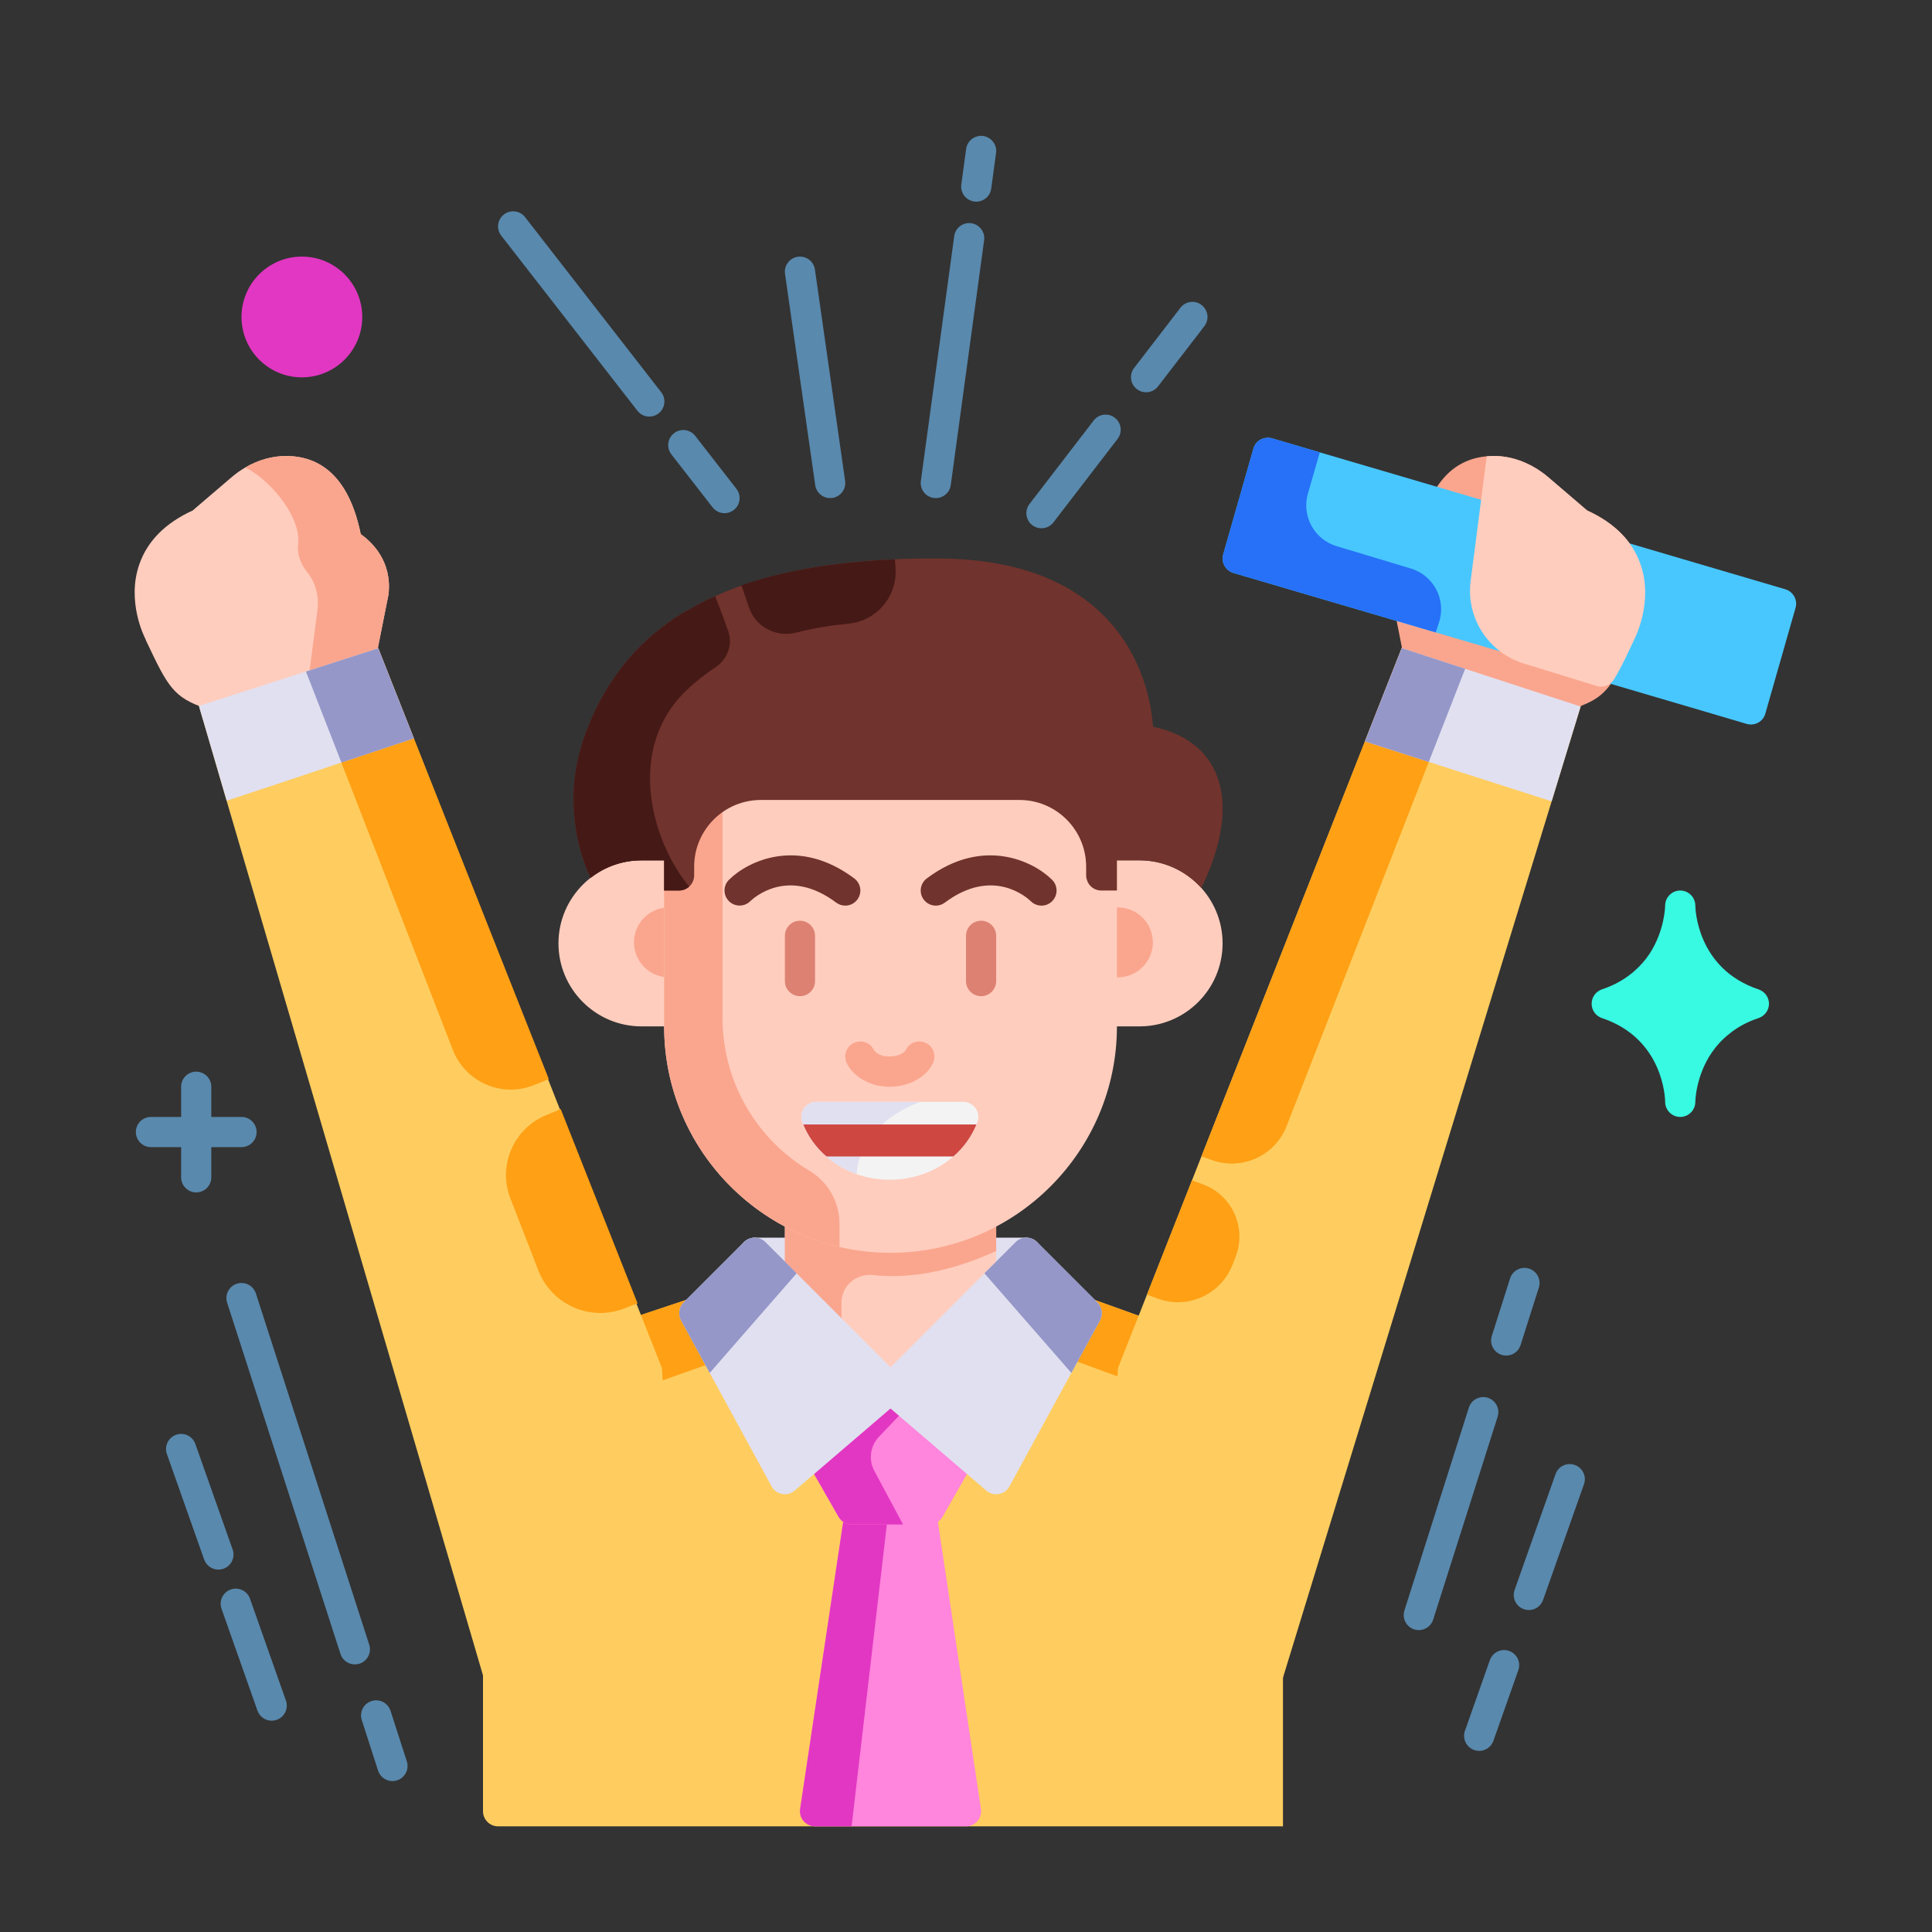 <svg id="_x30_5" enable-background="new 0 0 128 128" height="512" viewBox="0 0 128 128" width="512" xmlns="http://www.w3.org/2000/svg"><rect x="0" y="0" width="128" height="128" fill="#333333" stroke="none"/><g><g><path d="m45 57h-2.5c-3.032 0-5.5 2.467-5.5 5.5s2.468 5.5 5.5 5.5h2.5c.553 0 1-.448 1-1v-9c0-.552-.447-1-1-1z" fill="#ffcdbe"/></g><g><path d="m42 62.435c0 1.278 1.036 2.315 2.315 2.315h1.685v-4.63h-1.685c-1.279 0-2.315 1.037-2.315 2.315z" fill="#faa68e"/></g><g><path d="m75.5 57h-2.5c-.553 0-1 .448-1 1v9c0 .552.447 1 1 1h2.5c3.032 0 5.5-2.467 5.5-5.5s-2.468-5.5-5.5-5.5z" fill="#ffcdbe"/></g><g><path d="m76.38 62.435c0 1.278-1.037 2.315-2.315 2.315h-2.065v-4.63h2.065c1.278 0 2.315 1.037 2.315 2.315z" fill="#faa68e"/></g><g><g><path d="m59 93c-.256 0-.512-.098-.707-.293l-9-9c-.286-.286-.372-.716-.217-1.09.154-.373.52-.617.924-.617h18c.404 0 .769.244.924.617.155.374.069.804-.217 1.09l-9 9c-.195.195-.451.293-.707.293z" fill="#e1e0f0"/></g></g><g><path d="m85 99.54v21.46h-52c-.55 0-1-.45-1-1v-20.29c0-1.14.05-2.4.27-3.67.5-3.07 1.92-6.16 5.73-7.43l.23-.08 4.3-1.43 3.139-1.046c.111-.018.22-.036.331-.054h26c.112.02.222.039.335.058l3.105 1.112 1.09.39 2.7.96c4.03 1.44 5.29 4.86 5.64 8.29.1.92.13 1.85.13 2.73z" fill="#ffcd5f"/></g><g><circle cx="20" cy="21" fill="#e237c2" r="4"/></g><g><path d="m13 79c-.553 0-1-.448-1-1v-6c0-.552.447-1 1-1s1 .448 1 1v6c0 .552-.447 1-1 1z" fill="#5989ad"/></g><g><path d="m16 76h-6c-.553 0-1-.448-1-1s.447-1 1-1h6c.553 0 1 .448 1 1s-.447 1-1 1z" fill="#5989ad"/></g><g><path d="m48.001 34c-.298 0-.593-.132-.79-.386l-2.73-3.51c-.339-.436-.261-1.064.175-1.403.438-.339 1.064-.26 1.403.175l2.73 3.51c.339.436.261 1.064-.175 1.403-.182.142-.399.211-.613.211z" fill="#5989ad"/></g><g><path d="m43.02 27.6c-.299 0-.594-.133-.79-.386l-9.02-11.6c-.34-.436-.261-1.064.175-1.403.438-.34 1.066-.259 1.403.176l9.02 11.6c.34.436.261 1.064-.175 1.403-.182.141-.399.21-.613.21z" fill="#5989ad"/></g><g><path d="m54.999 33c-.49 0-.918-.36-.989-.858l-2-14c-.078-.547.302-1.053.849-1.131.549-.078 1.054.302 1.132.848l2 14c.078.547-.302 1.053-.849 1.131-.048.007-.096.01-.143.01z" fill="#5989ad"/></g><g><path d="m62.001 33c-.045 0-.09-.003-.136-.009-.548-.074-.931-.579-.856-1.125l2.21-16.22c.074-.547.576-.933 1.126-.856.548.074.931.579.856 1.126l-2.21 16.22c-.068.5-.498.864-.99.864z" fill="#5989ad"/></g><g><path d="m64.681 13.36c-.045 0-.09-.003-.136-.009-.547-.074-.931-.578-.856-1.125l.32-2.36c.074-.547.58-.931 1.126-.856.547.074.931.578.856 1.125l-.32 2.36c-.069.501-.497.865-.99.865z" fill="#5989ad"/></g><g><path d="m68.999 35c-.213 0-.427-.067-.608-.207-.438-.336-.521-.964-.184-1.402l4.25-5.53c.337-.439.965-.521 1.402-.184.438.337.521.964.184 1.402l-4.25 5.53c-.197.257-.494.391-.794.391z" fill="#5989ad"/></g><g><path d="m75.929 25.99c-.213 0-.427-.067-.608-.208-.438-.337-.52-.964-.184-1.402l3.07-3.99c.336-.438.964-.521 1.402-.183.438.337.52.964.184 1.402l-3.07 3.99c-.198.257-.495.391-.794.391z" fill="#5989ad"/></g><g><path d="m99.79 89.811c-.1 0-.202-.016-.303-.047-.526-.167-.817-.729-.65-1.256l1.21-3.81c.166-.526.726-.816 1.256-.65.526.167.817.729.65 1.256l-1.21 3.81c-.135.425-.529.697-.953.697z" fill="#5989ad"/></g><g><path d="m48 90-9.88 3.5.11-4.97 7.45-2.48c.11-.03.21-.05.32-.05h.41z" fill="#ffa015"/></g><g><path d="m94 108c-.1 0-.202-.016-.303-.047-.526-.167-.817-.729-.65-1.256l4.269-13.44c.167-.525.728-.817 1.256-.65.526.167.817.729.65 1.256l-4.27 13.44c-.135.426-.528.697-.952.697z" fill="#5989ad"/></g><g><path d="m76.53 87.56-.03.06-1.62 3.88-7.5-2.75 1.29-2.75h3.33c.11 0 .23.02.34.06l3.1 1.11z" fill="#ffa015"/></g><g><path d="m98 116.001c-.11 0-.223-.019-.333-.058-.521-.184-.794-.754-.61-1.275l1.65-4.68c.185-.521.755-.796 1.276-.61.521.184.794.754.61 1.275l-1.65 4.68c-.145.411-.531.668-.943.668z" fill="#5989ad"/></g><g><path d="m101.29 106.67c-.11 0-.223-.019-.333-.058-.521-.184-.794-.755-.61-1.276l2.71-7.67c.185-.521.754-.795 1.276-.61.52.184.794.755.61 1.276l-2.71 7.67c-.145.412-.531.668-.943.668z" fill="#5989ad"/></g><g><path d="m26 118.001c-.423 0-.815-.27-.952-.694l-1.08-3.35c-.169-.525.12-1.089.646-1.258.525-.17 1.09.12 1.259.645l1.08 3.35c.169.525-.12 1.089-.646 1.258-.102.033-.205.049-.307.049z" fill="#5989ad"/></g><g><path d="m23.51 110.271c-.423 0-.816-.27-.952-.693l-7.51-23.27c-.169-.525.119-1.089.646-1.259.524-.167 1.09.12 1.259.645l7.51 23.27c.169.525-.119 1.089-.646 1.259-.102.031-.206.048-.307.048z" fill="#5989ad"/></g><g><path d="m18 114.001c-.412 0-.798-.257-.943-.668l-2.38-6.75c-.184-.521.09-1.092.611-1.275.519-.184 1.091.09 1.275.61l2.38 6.75c.184.521-.09 1.092-.611 1.275-.109.039-.222.058-.332.058z" fill="#5989ad"/></g><g><path d="m14.47 103.991c-.412 0-.798-.257-.943-.667l-2.47-6.99c-.184-.521.09-1.092.61-1.276.523-.185 1.092.089 1.276.61l2.47 6.99c.184.521-.09 1.092-.61 1.276-.111.038-.223.057-.333.057z" fill="#5989ad"/></g><g><path d="m104.88 46.29-2.08 6.8-17.8 58.06s-12-8.15-10.93-20.52l1.37-3.46.55-1.4 14.44-36.65 2.56-6.49c.19-.48.72-.73 1.22-.59l3.35 1.01 3.96 1.19 2.69.8c.25.08.47.25.59.49.13.23.15.51.08.76z" fill="#ffcd5f"/></g><g><path d="m13.042 46.29 1.958 6.71 17 58s12.922-8 11.852-20.37l-1.37-3.46-.55-1.4-14.44-36.65-2.56-6.49c-.19-.48-.72-.73-1.22-.59l-3.35 1.01-3.96 1.19-2.69.8c-.25.08-.47.25-.59.49-.13.23-.15.51-.08.76z" fill="#ffcd5f"/></g><g><path d="m78.97 78.2.724.265c1.941.711 2.919 2.878 2.168 4.803l-.212.542c-.78 1.98-3 2.97-4.99 2.21l-.67-.25z" fill="#ffa015"/></g><g><path d="m97.56 43.05-12.318 31.558c-.769 1.97-2.969 2.968-4.958 2.249l-.684-.247 10.83-27.49 2.56-6.49c.19-.48.72-.73 1.22-.59z" fill="#ffa015"/></g><g><path d="m36.36 71.49-.962.393c-2.13.871-4.561-.174-5.394-2.32l-10.324-26.613 4.03-.91c.5-.15 1.03.11 1.22.59l2.49 6.29z" fill="#ffa015"/></g><g><path d="m42.24 86.35-.91.35c-2.26.86-4.78-.27-5.66-2.52l-1.856-4.781c-.842-2.169.2-4.613 2.347-5.507l.989-.412z" fill="#ffa015"/></g><g><path d="m108.29 42.33-.04.09c-.01.01-.01.02-.01.03-.09.19-.18.37-.26.54-.11.23-.21.43-.3.63-.1.2-.19.39-.28.56-.1.19-.19.35-.28.51-.06.11-.13.22-.19.32v.01c-.01.02-.02.03-.04.04-.63.99-1.28 1.43-2.65 1.89-.1.03-.21.05-.32.05-.09 0-.19-.01-.28-.04l-10-3c-.36-.11-.63-.4-.7-.76l-.74-3.74c-.26-2.25 1.08-3.54 1.82-4.07.66-3.22 2.16-4.95 4.48-5.16.14-.01.3-.02.45-.02 1.25-.01 2.55.49 3.63 1.41l.9.77 1.67 1.43c1.8.82 2.99 2.01 3.53 3.54.88 2.47-.34 4.87-.39 4.97z" fill="#faa68e"/></g><g><path d="m118.96 40.27-2 7c-.07.26-.24.48-.48.61-.15.08-.31.12-.48.12-.09 0-.19-.01-.28-.04l-2.74-.81-17.86-5.25-13.4-3.94c-.53-.16-.83-.71-.68-1.23l2-7c.07-.26.24-.48.48-.61.23-.12.51-.15.76-.08l3.16.93 18.78 5.52 12.06 3.55c.53.16.83.71.68 1.23z" fill="#48c7ff"/></g><g><path d="m95.334 41.256-.214.644-13.4-3.94c-.53-.16-.83-.71-.68-1.23l2-7c.07-.26.24-.48.48-.61.23-.12.51-.15.76-.08l3.16.93-.787 2.73c-.428 1.485.418 3.039 1.898 3.484l4.918 1.48c1.523.457 2.367 2.083 1.865 3.592z" fill="#2671f7"/></g><g><path d="m108.29 42.33-.04.09c-.01.01-.01.02-.01.03-.1.19-.18.37-.26.54-.11.23-.21.43-.3.63-.1.2-.2.39-.28.56-.1.19-.19.35-.28.51-.06.11-.13.22-.19.32v.01c-.01.02-.02.03-.04.04-.18.28-.49.43-.81.43-.1 0-.2-.01-.29-.04l-2.13-.66-2.71-.83c-2.34-.73-3.82-3.01-3.52-5.44l.96-7.43c.01-.12.05-.44.11-.86.14-.01.3-.02.45-.02 1.25-.01 2.55.49 3.63 1.41l.9.77 1.67 1.43c1.8.82 2.99 2.01 3.53 3.54.88 2.47-.34 4.87-.39 4.97z" fill="#ffcdbe"/></g><g><path d="m65 78h-12c-.553 0-1 .448-1 1v16c0 .552.447 1 1 1h12c.553 0 1-.448 1-1v-16c0-.552-.447-1-1-1z" fill="#ffcdbe"/></g><g><path d="m66 79v3.88c-1.896.875-4.982 1.956-8.137 1.596-1.119-.128-2.113.702-2.113 1.828v7.946h-3.75v-15.25c0-.55.45-1 1-1h12c.55 0 1 .45 1 1z" fill="#faa68e"/></g><g><path d="m73 51h-28c-.553 0-1 .448-1 1v16c0 8.271 6.728 15 15 15 8.271 0 15-6.729 15-15v-16c0-.552-.447-1-1-1z" fill="#ffcdbe"/></g><g><path d="m55.62 81.077v1.543c-6.65-1.54-11.62-7.51-11.62-14.62v-16c0-.55.45-1 1-1h2.87v16.445c0 2.079.551 4.122 1.597 5.919 1.006 1.729 2.435 3.172 4.154 4.195 1.239.739 1.999 2.075 1.999 3.518z" fill="#faa68e"/></g><g><path d="m79.59 58.83c-1.01-1.12-2.47-1.83-4.09-1.83h-1.5v2h-1.04c-.46 0-.85-.31-.96-.74-.03-.08-.04-.17-.04-.26v-.58c0-2.44-1.98-4.42-4.42-4.42h-17.13c-2.44 0-4.42 1.98-4.42 4.42v.58c0 .29-.13.56-.33.74-.18.16-.41.26-.67.26h-.99v-2h-1.5c-1.27 0-2.44.43-3.37 1.16-.19-.4-.35-.82-.49-1.24-.05-.13-.09-.26-.13-.4-.01-.02-.01-.04-.02-.07-.03-.12-.07-.24-.1-.37-.06-.23-.12-.47-.16-.72-.01-.03-.02-.07-.02-.11-.04-.2-.07-.4-.09-.6-.02-.06-.03-.11-.03-.17-.02-.12-.03-.25-.04-.38-.01-.15-.02-.31-.03-.46-.04-.61-.03-1.23.03-1.86.11-1.16.41-2.37.89-3.58.16-.4.33-.79.51-1.17.01-.01.01-.02.02-.03.13-.28.27-.56.43-.83 0-.02.01-.04.03-.05.08-.15.16-.29.25-.43.09-.17.2-.34.32-.5.04-.09.1-.18.17-.26.08-.12.16-.24.25-.35.17-.25.36-.49.55-.72.13-.16.26-.31.4-.46.13-.16.27-.31.42-.45.14-.15.29-.29.44-.43.16-.16.33-.31.5-.46.46-.39.94-.76 1.46-1.1.18-.12.36-.24.54-.35.03-.02.06-.04.1-.05.03-.02.06-.03.09-.04.62-.37 1.27-.72 1.96-1.02 3.73-1.7 8.57-2.52 14.65-2.5 4.99 0 8.79 1.34 11.3 4 2.43 2.57 2.95 5.65 3.06 7.15 1.95.41 3.31 1.36 4.04 2.81 1.35 2.7 0 6.16-.84 7.87z" fill="#71332d"/></g><g><path d="m65 66c-.553 0-1-.448-1-1v-3c0-.552.447-1 1-1s1 .448 1 1v3c0 .552-.447 1-1 1z" fill="#dd8273"/></g><g><path d="m64.75 74.35c-.02.05-.04.1-.06.15-.34.82-.86 1.54-1.53 2.12-1.11.97-2.6 1.54-4.2 1.54-.77 0-1.52-.13-2.21-.37v-.01c-.03-.01-.06-.02-.1-.03-.05-.01-.09-.03-.13-.05-.65-.26-1.25-.62-1.76-1.08-.67-.57-1.2-1.29-1.54-2.12-.02-.05-.04-.1-.06-.15-.12-.31-.08-.65.11-.92.14-.2.35-.34.58-.4.08-.02.16-.03.24-.03h9.73c.33 0 .63.16.82.43s.23.61.11.92z" fill="#f3f3f3"/></g><g><path d="m53 66c-.553 0-1-.448-1-1v-3c0-.552.447-1 1-1s1 .448 1 1v3c0 .552-.447 1-1 1z" fill="#dd8273"/></g><g><path d="m62.001 60c-.305 0-.605-.138-.801-.4-.332-.442-.242-1.069.2-1.4 3.71-2.784 7.058-1.157 8.307.093.391.391.391 1.023 0 1.414-.389.39-1.018.391-1.41.004-.253-.246-2.524-2.288-5.697.088-.18.136-.39.201-.599.201z" fill="#71332d"/></g><g><path d="m60.97 73c-1.35.51-3.98 1.88-4.22 4.78v.01c-.03-.01-.07-.02-.1-.04-.05-.01-.09-.03-.13-.05-1.55-.62-2.79-1.82-3.36-3.35-.12-.31-.08-.65.11-.92.14-.2.35-.34.58-.4.08-.02.16-.03.24-.03z" fill="#e1e0f0"/></g><g><path d="m55.999 60c-.209 0-.419-.065-.599-.2-3.177-2.38-5.45-.329-5.698-.088-.396.384-1.026.378-1.412-.013s-.386-1.018.003-1.406c1.249-1.25 4.594-2.877 8.307-.093.442.331.532.958.2 1.4-.197.262-.496.4-.801.4z" fill="#71332d"/></g><g><path d="m58.955 72c-.3 0-.607-.035-.915-.105-.91-.248-1.601-.774-1.937-1.451-.245-.495-.042-1.095.452-1.34.498-.247 1.095-.042 1.341.452.063.126.286.305.63.399.346.075.905.036 1.215-.151.187-.105.246-.193.268-.238.238-.497.833-.708 1.334-.468.498.239.708.836.469 1.334-.217.452-.586.833-1.065 1.101-.486.295-1.133.467-1.792.467z" fill="#faa68e"/></g><g><path d="m59.292 37.06c-3.97.17-7.34.74-10.17 1.72l.502 1.473c.44 1.29 1.801 1.995 3.122 1.66 1.259-.319 2.453-.497 3.484-.596 1.863-.179 3.233-1.819 3.102-3.686z" fill="#451916"/></g><g><path d="m47.41 44.2c-.67.45-1.33.96-1.94 1.55-4.05 3.88-2.28 10.01.19 12.99-.18.16-.41.26-.67.26h-.99v-2h-1.5c-1.27 0-2.44.43-3.37 1.16-.19-.4-.36-.81-.49-1.24-.05-.13-.09-.26-.13-.4-.01-.02-.01-.04-.02-.07-.03-.12-.07-.24-.1-.37-.06-.23-.12-.47-.16-.72-.01-.03-.02-.07-.02-.11-.04-.2-.07-.4-.09-.6-.02-.06-.03-.11-.03-.17-.02-.12-.03-.25-.04-.38-.01-.15-.02-.31-.03-.46-.04-.61-.03-1.23.03-1.86.11-1.16.41-2.37.89-3.58.16-.4.33-.79.51-1.17.01-.01.01-.02.02-.03.13-.28.27-.56.43-.83 0-.02.01-.04.03-.05.08-.15.16-.29.25-.43.09-.17.2-.34.32-.5.04-.09.1-.18.17-.26.08-.12.16-.24.25-.35.17-.25.36-.49.55-.72.13-.16.26-.31.4-.46.13-.16.27-.31.42-.45.14-.15.29-.29.44-.43.16-.16.33-.31.5-.46.46-.38.94-.75 1.46-1.1.18-.12.36-.24.54-.35.03-.02.06-.04.1-.05.03-.02.06-.03.09-.04.62-.37 1.27-.72 1.96-1.02.38.92.87 2.32.87 2.32.31.89-.05 1.86-.84 2.38z" fill="#451916"/></g><g><path d="m64.99 119.85c.04.29-.04.58-.23.8s-.47.35-.76.35h-10c-.29 0-.57-.13-.76-.35s-.27-.51-.23-.8l3-20c.07-.49.49-.85.99-.85h4c.5 0 .92.36.99.85z" fill="#ff85dd"/></g><g><path d="m58.99 99-2.57 22h-2.42c-.29 0-.57-.13-.76-.35s-.27-.51-.23-.8l3-20c.07-.49.49-.85.99-.85z" fill="#e237c2"/></g><g><path d="m65.87 94.5-3.43 6c-.18.31-.51.5-.87.5h-5.14c-.36 0-.69-.19-.87-.5l-3.43-6c-.21-.37-.16-.83.11-1.15l1.71-2c.19-.22.47-.35.76-.35h8.58c.07 0 .13.01.19.02.03 0 .05.01.08.02.04.01.08.02.11.04.04.01.08.03.12.06.04.02.09.06.13.09l.12.12h.01l1.71 2c.27.32.32.78.11 1.15z" fill="#ff85dd"/></g><g><path d="m62.23 91h-6.71l-1.02.75-.479.25h-.621l-1.16 1.35c-.276.321-.32.782-.11 1.15l3.43 6c.18.31.51.5.87.5h3.4l-1.903-3.545c-.398-.742-.275-1.657.307-2.267z" fill="#e237c2"/></g><g><path d="m59.707 91.293-9-9c-.391-.391-1.023-.391-1.414 0l-4 4c-.314.313-.383.796-.171 1.186l6 11c.144.265.4.45.697.504.061.012.121.017.181.017.236 0 .468-.084.65-.241l7-6c.212-.181.338-.442.349-.721.011-.278-.095-.548-.292-.745z" fill="#e1e0f0"/></g><g><path d="m72.707 86.293-4-4c-.391-.391-1.023-.391-1.414 0l-9 9c-.197.197-.303.467-.292.746.011.278.137.54.349.721l7 6c.182.156.414.24.65.24.06 0 .12-.005.181-.017.297-.054.553-.24.697-.504l6-11c.212-.39.142-.873-.171-1.186z" fill="#e1e0f0"/></g><g><path d="m52.78 84.36-5.76 6.6-1.9-3.48c-.21-.39-.14-.87.17-1.19l4-4c.39-.39 1.03-.39 1.42 0z" fill="#9597c8"/></g><g><path d="m65.22 84.36 5.76 6.6 1.9-3.48c.21-.39.14-.87-.17-1.19l-4-4c-.39-.39-1.03-.39-1.42 0z" fill="#9597c8"/></g><g><path d="m117.2 66.5c0 .43-.28.81-.69.95-.79.26-1.44.63-1.96 1.06-.46.36-.82.77-1.11 1.18-1.1 1.58-1.12 3.28-1.12 3.31 0 .55-.45 1-1 1s-1-.45-1-1c0-.17-.08-4.18-4.19-5.55-.41-.14-.68-.52-.68-.95s.27-.81.68-.95c.87-.29 1.55-.7 2.1-1.17.43-.37.78-.77 1.05-1.18 1.02-1.55 1.04-3.18 1.04-3.2 0-.55.45-1 1-1s1 .45 1 1c0 .17.09 4.18 4.19 5.55.41.14.69.52.69.95z" fill="#38f9e2"/></g><g><path d="m25.74 39.38-.76 3.82c-.07.36-.34.65-.69.76l-3.87 1.16-3.47 1.04-2.66.8c-.1.03-.19.04-.29.04-.11 0-.21-.02-.32-.05-2.21-.74-2.56-1.46-4-4.5l-.06-.15c-.04-.07-1.26-2.47-.38-4.94.54-1.53 1.73-2.72 3.53-3.54l.3-.26 2.27-1.94c.29-.25.59-.46.9-.64.86-.51 1.8-.77 2.73-.77 2.57.02 4.23 1.76 4.93 5.18.74.52 2.09 1.8 1.84 3.99z" fill="#ffcdbe"/></g><g><path d="m25.74 39.38-.76 3.82c-.07.36-.34.65-.69.76l-3.87 1.16.606-4.654c.116-.893-.082-1.822-.648-2.522-.783-.969-.628-1.815-.628-1.815.25-2.129-2.27-4.629-3.51-5.149.86-.51 1.8-.77 2.73-.77 2.57.02 4.23 1.76 4.93 5.18.74.52 2.09 1.8 1.84 3.99z" fill="#faa68e"/></g><g><path d="m64.69 74.5c-.34.82-.86 1.54-1.53 2.12h-8.4c-.67-.57-1.2-1.29-1.54-2.12z" fill="#ce4741"/></g><g><g><path d="m104.72 46.81-.97 3.17-.95 3.11-3.71-1.19-4.43-1.42-4.23-1.36 1.24-3.15 1.2-3.03 4.2 1.37z" fill="#e1e0f0"/></g></g><g><path d="m97.07 44.31-1.19 3.05-1.22 3.12-4.23-1.36 1.24-3.15 1.2-3.03z" fill="#9597c8"/></g><g><g><path d="m27.42 48.92-4.8 1.6-3.53 1.18-4.07 1.35-1.3-4.44-.54-1.83v-.01l7.09-2.28 4.79-1.54.86 2.18z" fill="#e1e0f0"/></g></g><g><path d="m27.42 48.92-4.8 1.6-1.56-4-.79-2.03 4.79-1.54.86 2.18z" fill="#9597c8"/></g></g></svg>